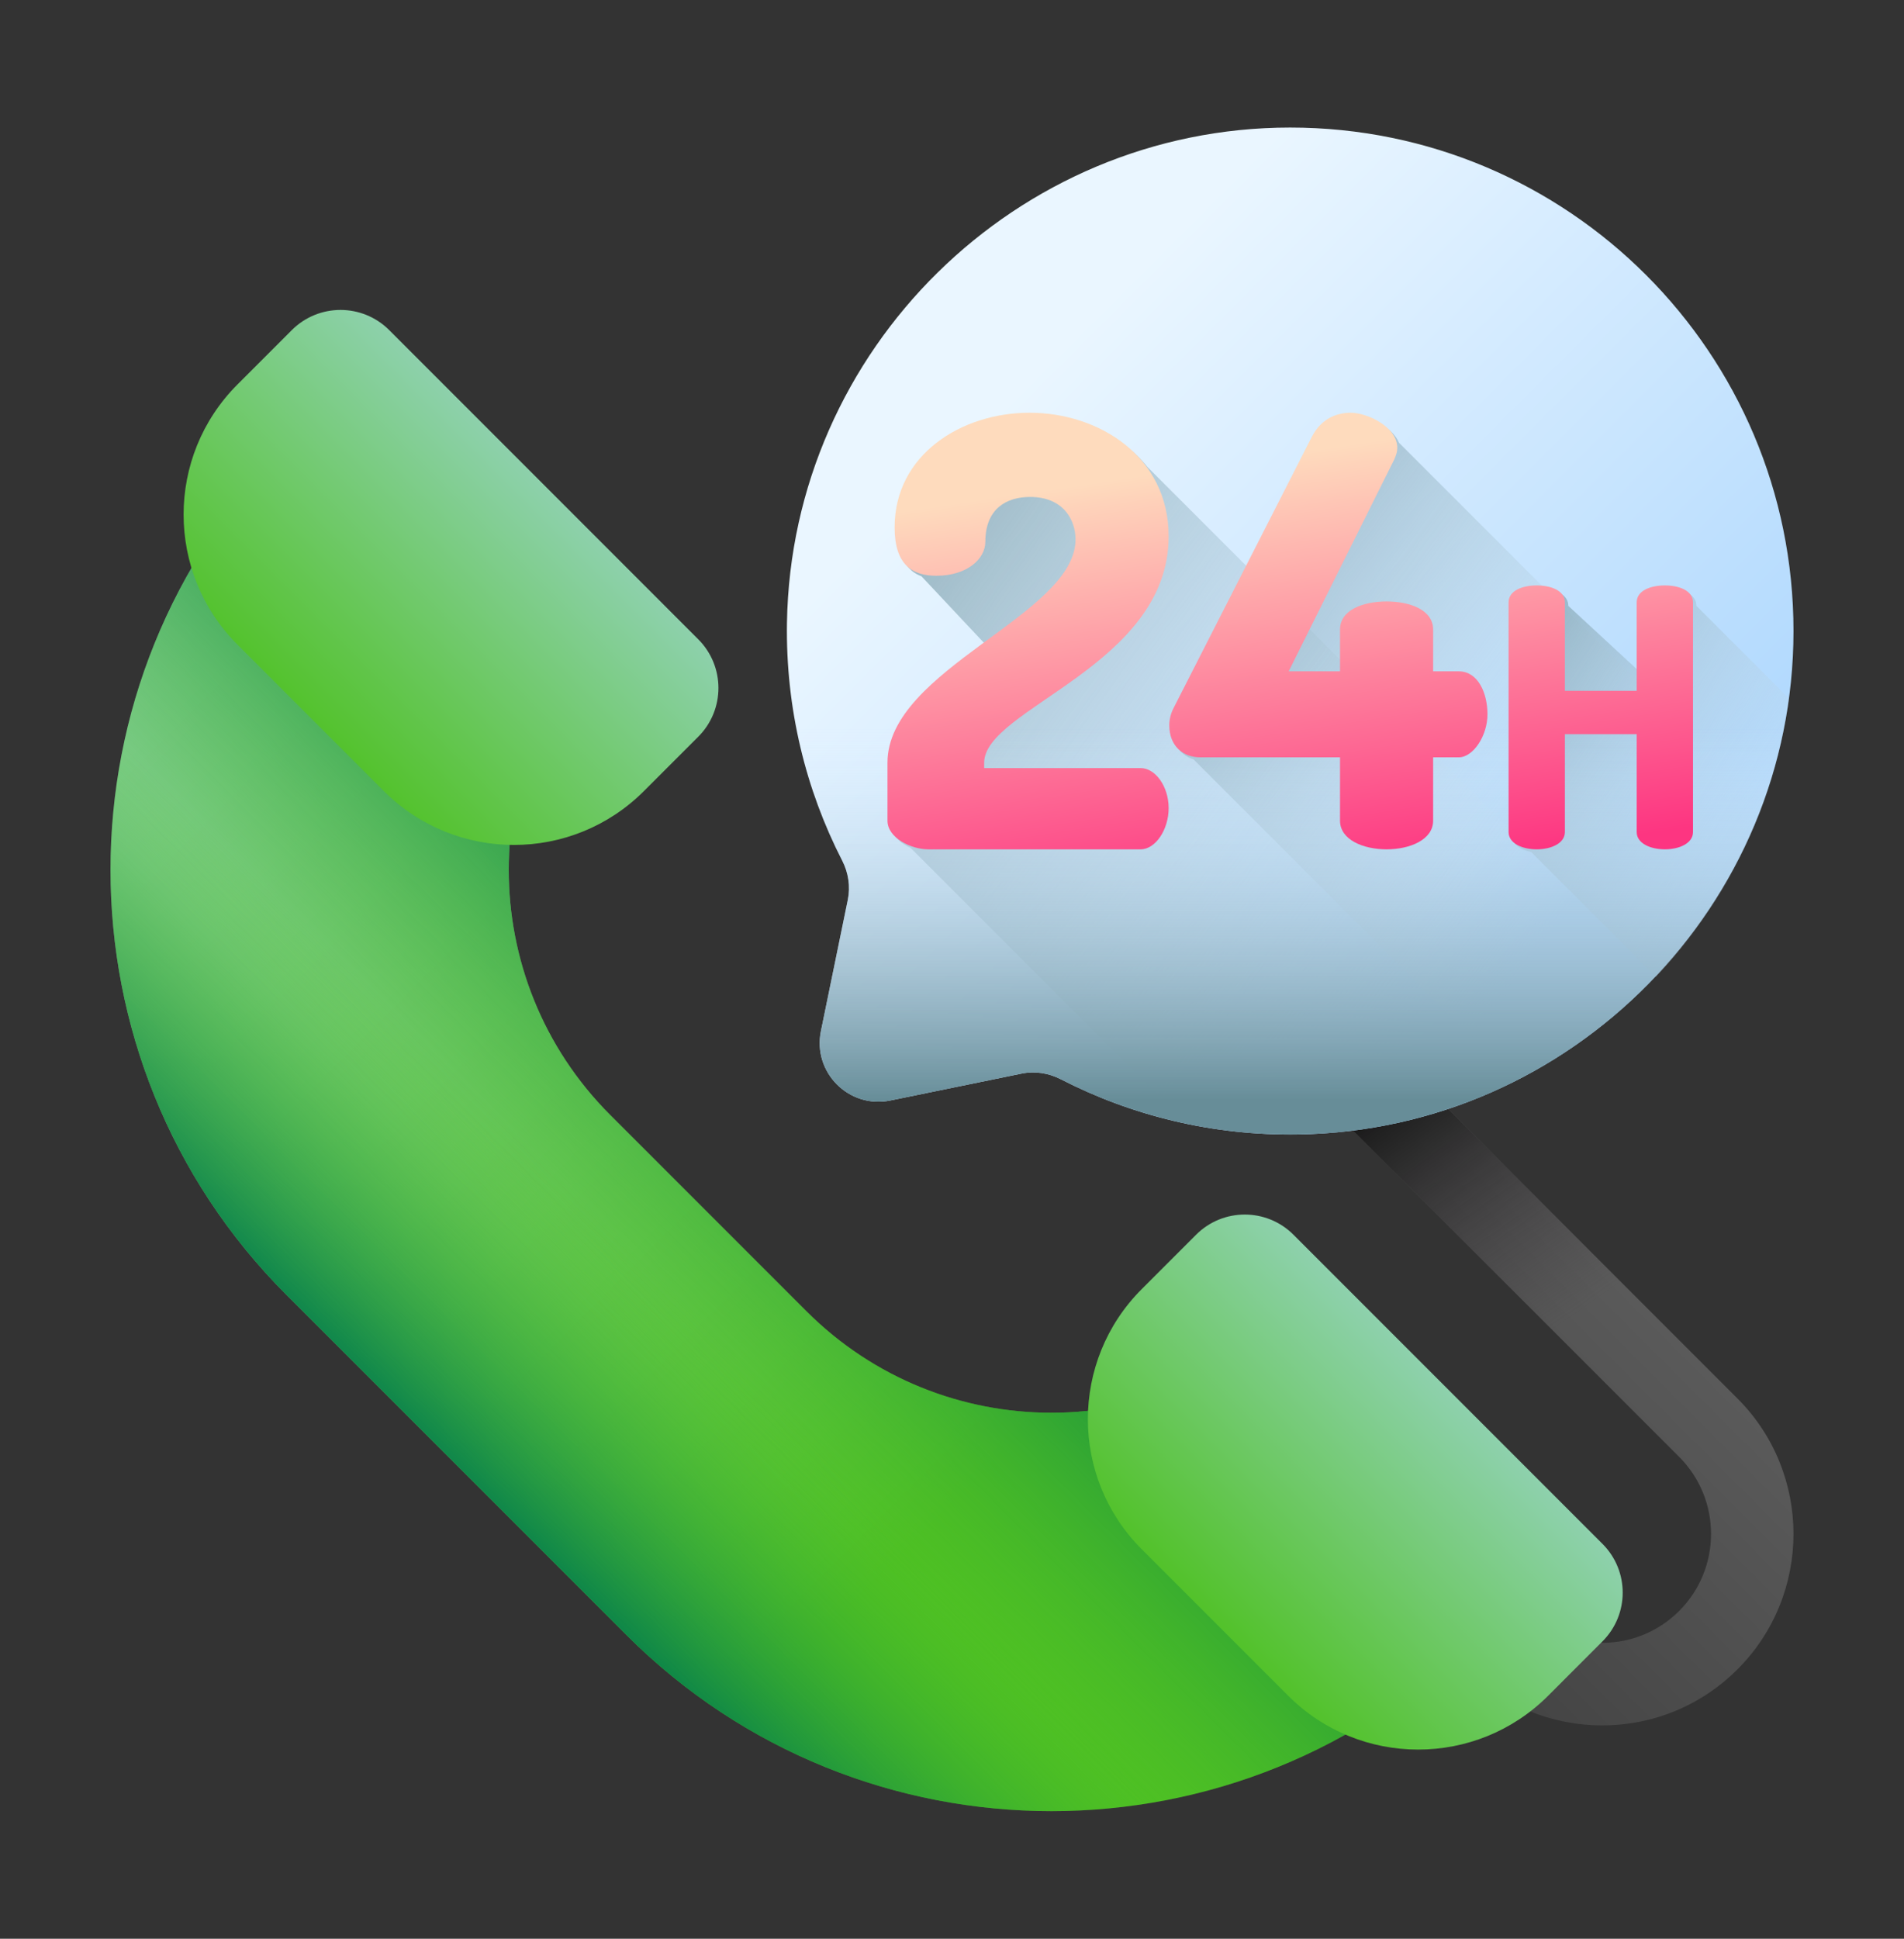 <svg width="56" height="57" viewBox="0 0 56 57" fill="none" xmlns="http://www.w3.org/2000/svg">
<rect x="0" y="0" width="56" height="57" fill="#333333" stroke="none"/>
<path d="M47.124 50.727C45.621 50.727 44.207 50.141 43.144 49.078L41.91 47.844L43.625 46.128L44.86 47.362C45.465 47.967 46.269 48.3 47.124 48.3C47.979 48.3 48.783 47.967 49.388 47.362C50.637 46.114 50.637 44.083 49.388 42.834L37.546 30.992L39.262 29.276L51.104 41.119C53.298 43.313 53.298 46.884 51.104 49.078C50.041 50.141 48.627 50.727 47.124 50.727Z" fill="url(#paint0_linear_256_6239)"/>
<path d="M37.546 30.992L46.555 40.002H49.987L39.262 29.276L37.546 30.992Z" fill="url(#paint1_linear_256_6239)"/>
<path d="M38.139 38.549C34.157 42.532 27.699 42.532 23.717 38.549L17.95 32.783C13.967 28.8 13.967 22.343 17.95 18.36L9.693 11.805L8.429 13.069C1.524 19.974 1.524 31.169 8.429 38.074L18.426 48.071C25.331 54.975 36.526 54.975 43.43 48.071L45.374 46.127L38.139 38.549Z" fill="url(#paint2_linear_256_6239)"/>
<path d="M38.139 38.549C34.157 42.532 27.699 42.532 23.717 38.549L17.95 32.783C13.967 28.8 13.967 22.343 17.95 18.36L9.693 11.805L8.429 13.069C1.524 19.974 1.524 31.169 8.429 38.074L18.426 48.071C25.331 54.975 36.526 54.975 43.43 48.071L45.374 46.127L38.139 38.549Z" fill="url(#paint3_linear_256_6239)"/>
<path d="M20.537 21.66L18.938 23.259C16.826 25.37 13.402 25.37 11.29 23.259L6.984 18.953C4.872 16.841 4.872 13.416 6.984 11.304L8.583 9.705C9.374 8.915 10.656 8.915 11.447 9.705L20.537 18.796C21.328 19.587 21.328 20.869 20.537 21.66Z" fill="url(#paint4_linear_256_6239)"/>
<path d="M47.133 48.256L45.535 49.855C43.423 51.967 39.998 51.967 37.886 49.855L33.58 45.549C31.468 43.437 31.468 40.013 33.58 37.901L35.179 36.302C35.97 35.511 37.252 35.511 38.043 36.302L47.133 45.392C47.924 46.183 47.924 47.466 47.133 48.256Z" fill="url(#paint5_linear_256_6239)"/>
<path d="M35.294 52.703L3.796 21.205C2.313 27.048 3.856 33.502 8.429 38.074L18.426 48.071C22.998 52.643 29.451 54.187 35.294 52.703Z" fill="url(#paint6_linear_256_6239)"/>
<path d="M37.941 3.75C29.897 3.753 23.276 10.267 23.146 18.31C23.106 20.832 23.697 23.212 24.771 25.304C24.953 25.66 25.015 26.065 24.935 26.456L24.145 30.314C23.896 31.53 24.97 32.604 26.186 32.355L30.044 31.565C30.435 31.485 30.841 31.547 31.196 31.729C33.288 32.803 35.668 33.394 38.19 33.354C46.233 33.224 52.747 26.603 52.75 18.559C52.754 10.379 46.121 3.747 37.941 3.75Z" fill="url(#paint7_linear_256_6239)"/>
<path d="M48.721 28.703C48.717 28.709 48.711 28.714 48.706 28.721C47.524 29.971 46.125 31.015 44.572 31.793C42.579 32.793 40.329 33.356 37.947 33.356C36.901 33.356 35.88 33.247 34.895 33.04L26.786 24.932C26.468 24.787 26.203 24.542 26.203 24.229V22.526C26.203 21.127 27.628 20.032 29.032 18.999L27.103 16.944C26.688 16.79 26.414 16.404 26.414 15.607C26.414 13.465 28.38 12.236 30.382 12.236C31.675 12.236 32.973 12.754 33.75 13.731L48.721 28.703Z" fill="url(#paint8_linear_256_6239)"/>
<path d="M51.83 23.7C51.132 25.584 50.061 27.287 48.706 28.721C47.524 29.971 46.126 31.015 44.572 31.793L35.103 22.325C34.744 22.216 34.491 21.907 34.491 21.42C34.491 21.28 34.527 21.087 34.632 20.893L36.753 16.734L38.689 12.939C38.952 12.43 39.391 12.236 39.83 12.236C40.236 12.236 40.95 12.534 41.147 13.017L51.83 23.7Z" fill="url(#paint9_linear_256_6239)"/>
<path d="M52.617 20.535C52.197 23.685 50.785 26.52 48.706 28.721L45.033 25.048C44.725 24.99 44.471 24.83 44.471 24.562V17.813C44.471 17.462 44.884 17.314 45.299 17.314C45.35 17.314 45.401 17.316 45.451 17.321C45.808 17.353 46.127 17.505 46.127 17.813C46.127 17.813 48.137 19.673 48.239 19.765V17.813C48.239 17.462 48.653 17.314 49.067 17.314C49.481 17.314 49.895 17.462 49.895 17.813L52.617 20.535Z" fill="url(#paint10_linear_256_6239)"/>
<path d="M24.771 25.304C24.953 25.659 25.015 26.065 24.935 26.456L24.145 30.314C23.895 31.53 24.97 32.604 26.186 32.355L30.043 31.565C30.435 31.485 30.84 31.546 31.196 31.729C33.288 32.803 35.668 33.394 38.19 33.353C46.233 33.224 52.747 26.603 52.75 18.559C52.75 18.533 52.749 18.508 52.749 18.482H23.146C23.135 20.94 23.721 23.26 24.771 25.304Z" fill="url(#paint11_linear_256_6239)"/>
<path d="M30.281 12.135C32.318 12.135 34.372 13.416 34.372 15.77C34.372 19.58 28.946 20.827 28.946 22.424V22.582H33.547C33.986 22.582 34.372 23.127 34.372 23.759C34.372 24.391 33.986 24.971 33.547 24.971H27.296C26.804 24.971 26.102 24.637 26.102 24.128V22.424C26.102 19.668 31.633 18.087 31.633 15.857C31.633 15.295 31.282 14.611 30.298 14.611C29.596 14.611 28.981 14.962 28.981 15.928C28.981 16.437 28.437 16.928 27.541 16.928C26.839 16.928 26.312 16.612 26.312 15.506C26.312 13.364 28.279 12.135 30.281 12.135Z" fill="url(#paint12_linear_256_6239)"/>
<path d="M39.412 22.266H35.303C34.794 22.266 34.39 21.933 34.39 21.318C34.39 21.178 34.425 20.985 34.53 20.791L38.586 12.837C38.85 12.328 39.289 12.135 39.728 12.135C40.202 12.135 41.097 12.539 41.097 13.171C41.097 13.276 41.062 13.382 41.01 13.504L37.902 19.738H39.412V18.509C39.412 17.929 40.096 17.683 40.781 17.683C41.466 17.683 42.151 17.929 42.151 18.509V19.738H42.906C43.468 19.738 43.749 20.37 43.749 21.002C43.749 21.634 43.328 22.266 42.906 22.266H42.151V24.128C42.151 24.69 41.466 24.971 40.781 24.971C40.096 24.971 39.412 24.69 39.412 24.128V22.266Z" fill="url(#paint13_linear_256_6239)"/>
<path d="M48.138 21.585H46.026V24.462C46.026 24.801 45.611 24.971 45.197 24.971C44.784 24.971 44.37 24.801 44.37 24.462V17.711C44.37 17.36 44.784 17.212 45.197 17.212C45.611 17.212 46.026 17.36 46.026 17.711V20.311H48.138V17.711C48.138 17.36 48.552 17.212 48.966 17.212C49.38 17.212 49.794 17.36 49.794 17.711V24.462C49.794 24.801 49.38 24.971 48.966 24.971C48.552 24.971 48.138 24.801 48.138 24.462V21.585Z" fill="url(#paint14_linear_256_6239)"/>
<defs>
<linearGradient id="paint0_linear_256_6239" x1="47.173" y1="37.187" x2="39.213" y2="45.147" gradientUnits="userSpaceOnUse">
<stop stop-color="#5A5A5A"/>
<stop offset="1" stop-color="#444444"/>
</linearGradient>
<linearGradient id="paint1_linear_256_6239" x1="46.101" y1="38.832" x2="41.345" y2="32.038" gradientUnits="userSpaceOnUse">
<stop stop-color="#433F43" stop-opacity="0"/>
<stop offset="1" stop-color="#1A1A1A"/>
</linearGradient>
<linearGradient id="paint2_linear_256_6239" x1="-17.131" y1="-2.104" x2="28.659" y2="43.686" gradientUnits="userSpaceOnUse">
<stop stop-color="#B3DAFE"/>
<stop offset="1" stop-color="#4FC123"/>
</linearGradient>
<linearGradient id="paint3_linear_256_6239" x1="17.589" y1="38.91" x2="26.505" y2="29.995" gradientUnits="userSpaceOnUse">
<stop stop-color="#4FC123" stop-opacity="0"/>
<stop offset="1" stop-color="#017B4E"/>
</linearGradient>
<linearGradient id="paint4_linear_256_6239" x1="20.474" y1="9.768" x2="8.572" y2="21.671" gradientUnits="userSpaceOnUse">
<stop stop-color="#B3DAFE"/>
<stop offset="1" stop-color="#4FC123"/>
</linearGradient>
<linearGradient id="paint5_linear_256_6239" x1="46.852" y1="36.583" x2="35.348" y2="48.088" gradientUnits="userSpaceOnUse">
<stop stop-color="#B3DAFE"/>
<stop offset="1" stop-color="#4FC123"/>
</linearGradient>
<linearGradient id="paint6_linear_256_6239" x1="19.118" y1="37.382" x2="12.886" y2="43.614" gradientUnits="userSpaceOnUse">
<stop stop-color="#4FC123" stop-opacity="0"/>
<stop offset="1" stop-color="#017B4E"/>
</linearGradient>
<linearGradient id="paint7_linear_256_6239" x1="28.953" y1="12.423" x2="44.669" y2="28.138" gradientUnits="userSpaceOnUse">
<stop stop-color="#EAF6FF"/>
<stop offset="1" stop-color="#B3DAFE"/>
</linearGradient>
<linearGradient id="paint8_linear_256_6239" x1="42.467" y1="29.136" x2="20.392" y2="13.327" gradientUnits="userSpaceOnUse">
<stop stop-color="#D8ECFE" stop-opacity="0"/>
<stop offset="1" stop-color="#678D98"/>
</linearGradient>
<linearGradient id="paint9_linear_256_6239" x1="47.14" y1="25.468" x2="30.83" y2="13.476" gradientUnits="userSpaceOnUse">
<stop stop-color="#D8ECFE" stop-opacity="0"/>
<stop offset="1" stop-color="#678D98"/>
</linearGradient>
<linearGradient id="paint10_linear_256_6239" x1="53.61" y1="25.86" x2="40.641" y2="17.723" gradientUnits="userSpaceOnUse">
<stop stop-color="#D8ECFE" stop-opacity="0"/>
<stop offset="1" stop-color="#678D98"/>
</linearGradient>
<linearGradient id="paint11_linear_256_6239" x1="37.948" y1="21.425" x2="37.948" y2="32.347" gradientUnits="userSpaceOnUse">
<stop stop-color="#D8ECFE" stop-opacity="0"/>
<stop offset="1" stop-color="#678D98"/>
</linearGradient>
<linearGradient id="paint12_linear_256_6239" x1="29.451" y1="14.598" x2="31.328" y2="27.086" gradientUnits="userSpaceOnUse">
<stop stop-color="#FEDBBD"/>
<stop offset="1" stop-color="#FD3581"/>
</linearGradient>
<linearGradient id="paint13_linear_256_6239" x1="37.897" y1="13.329" x2="39.773" y2="25.817" gradientUnits="userSpaceOnUse">
<stop stop-color="#FEDBBD"/>
<stop offset="1" stop-color="#FD3581"/>
</linearGradient>
<linearGradient id="paint14_linear_256_6239" x1="45.739" y1="12.151" x2="47.615" y2="24.639" gradientUnits="userSpaceOnUse">
<stop stop-color="#FEDBBD"/>
<stop offset="1" stop-color="#FD3581"/>
</linearGradient>
</defs>
</svg>
